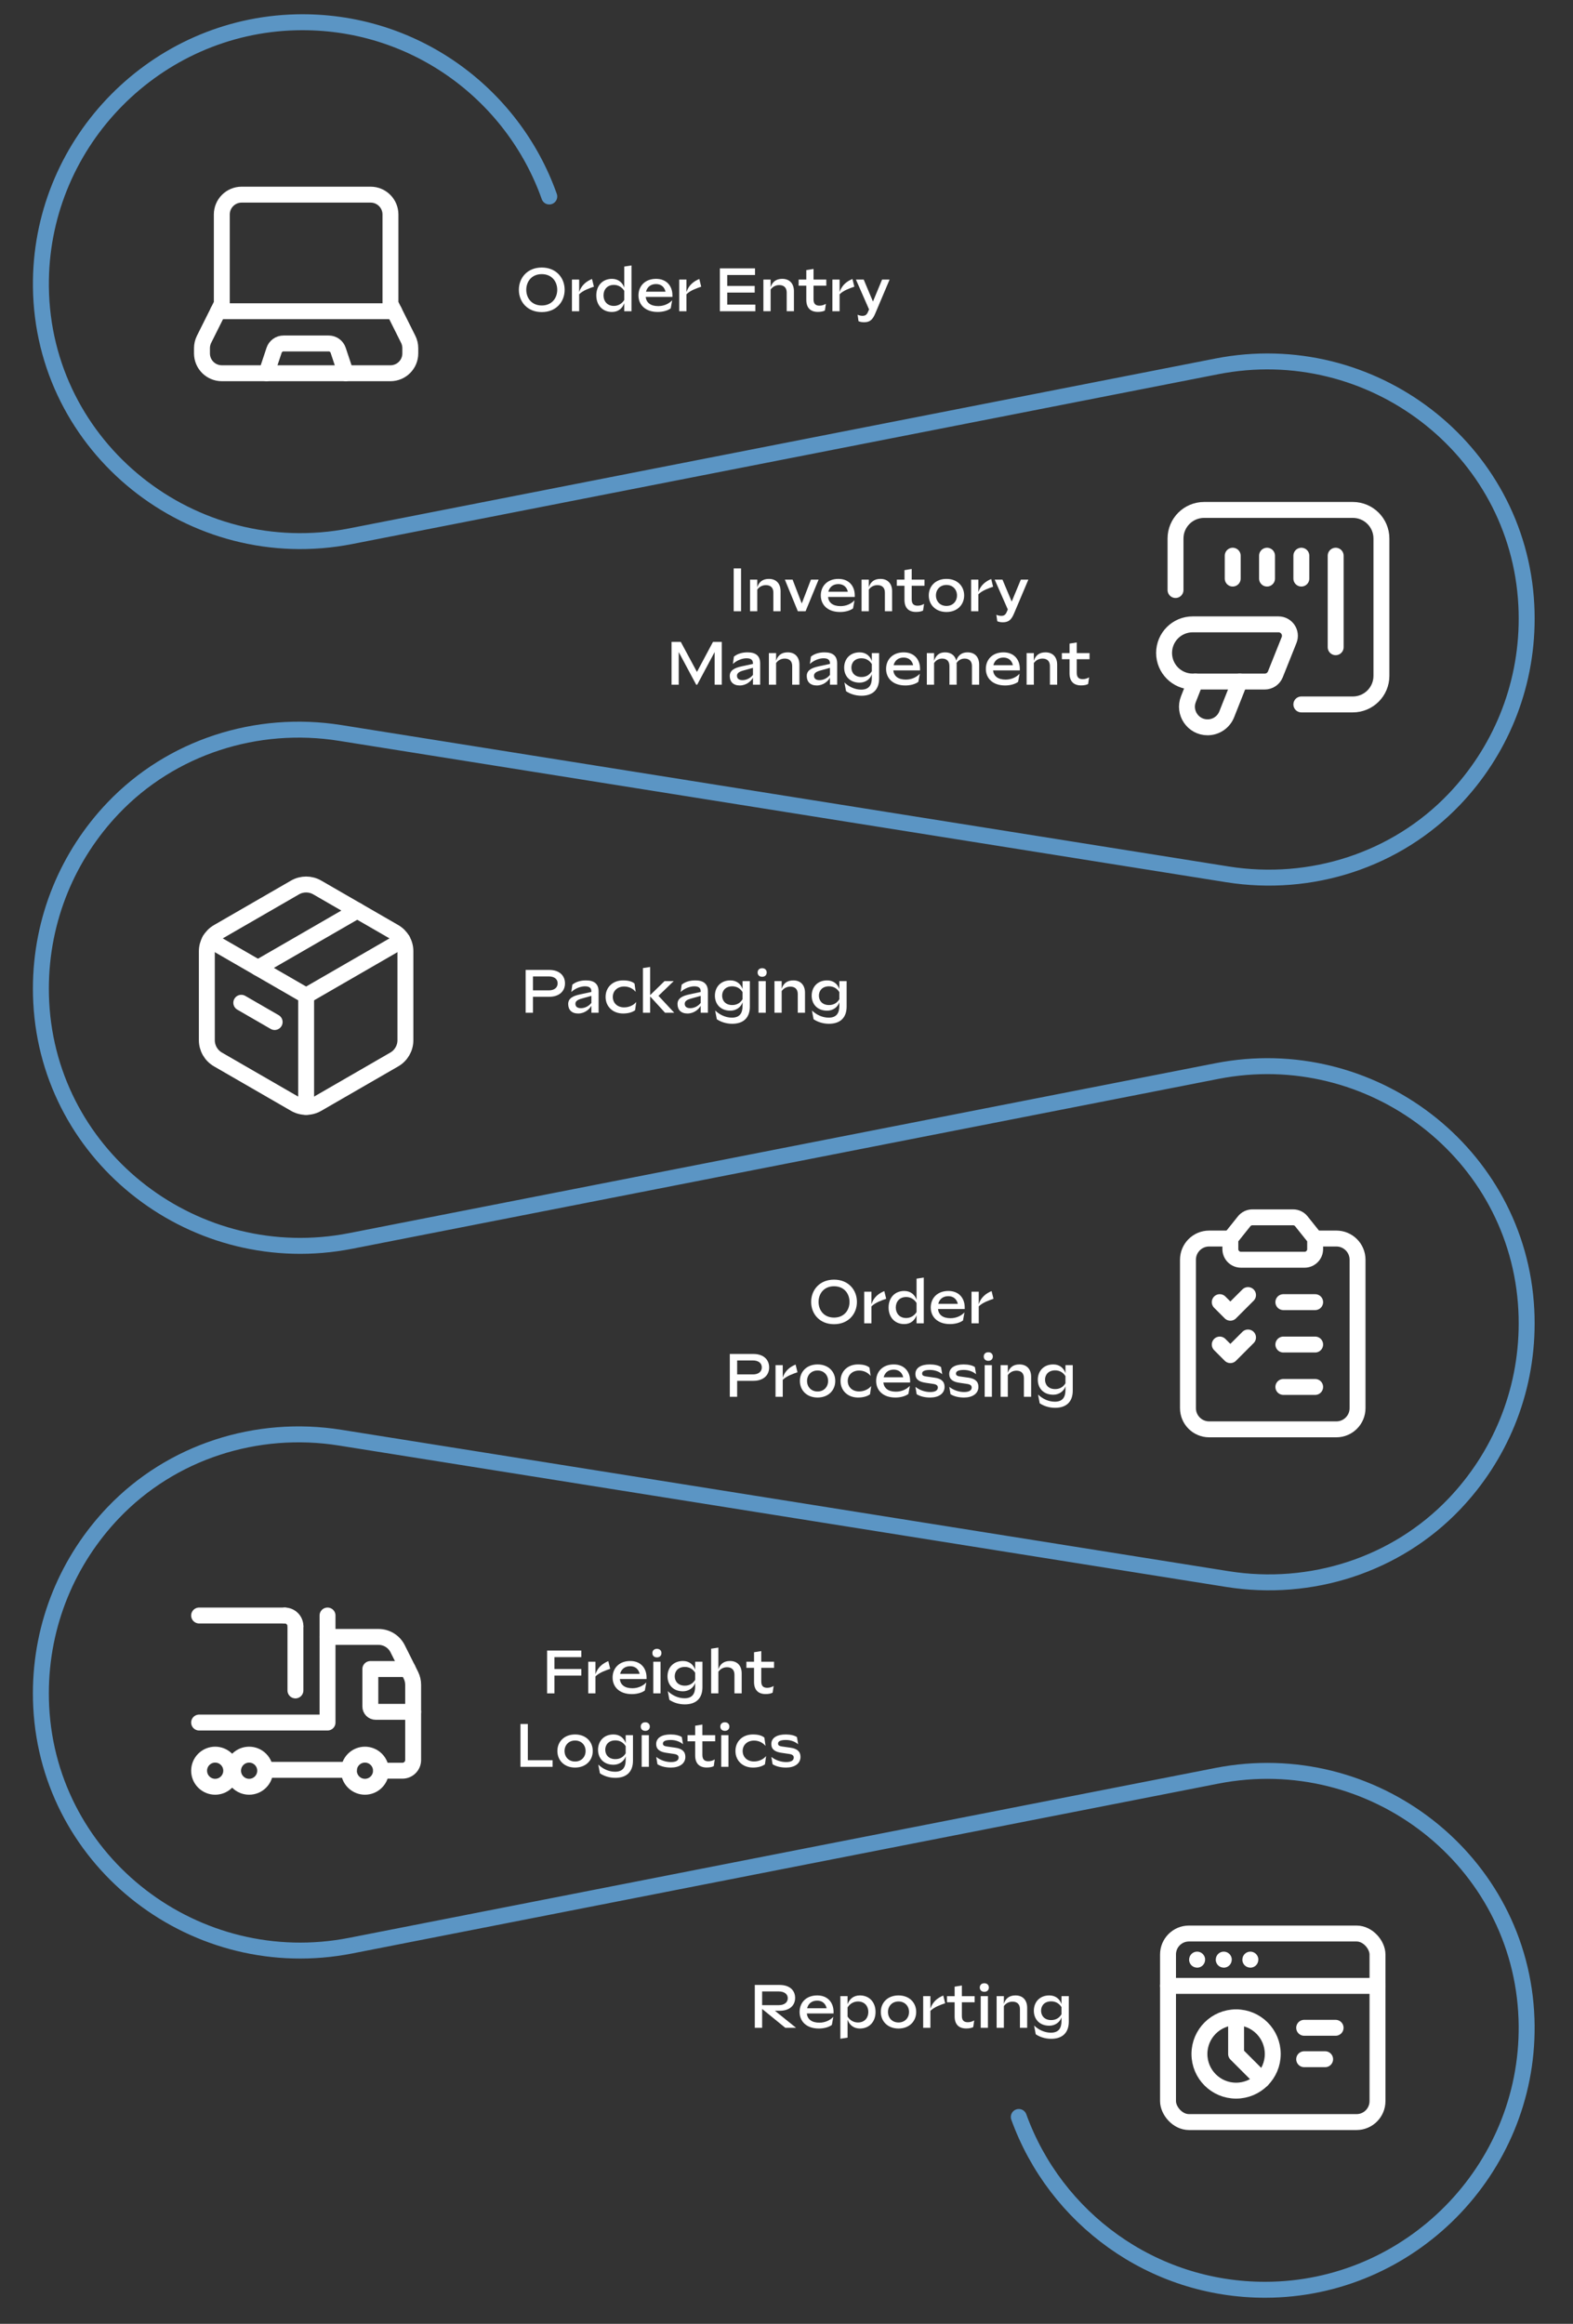 <svg xmlns="http://www.w3.org/2000/svg" id="a" viewBox="0 0 642.469 948.991"><rect x="0" y="0" width="642.469" height="948.991" fill="#333333" stroke="none"/><defs><style>.e,.f,.g{fill:none;stroke-linecap:round;stroke-linejoin:round;}.e,.g{stroke:#fff;stroke-width:6.5px;}.f{stroke:#5b95c4;stroke-width:6.512px;}.g{fill-rule:evenodd;}.h{fill:#fff;stroke-width:0px;}</style></defs><path class="h" d="m211.923,118.35c0-4.924,3.5-9.098,9.349-9.098s9.348,4.174,9.348,9.098-3.499,9.098-9.348,9.098-9.349-4.174-9.349-9.098Zm15.672,0c0-3.349-2.175-6.398-6.323-6.398s-6.324,3.05-6.324,6.398,2.175,6.398,6.324,6.398,6.323-3.049,6.323-6.398Z"></path><path class="h" d="m233.598,127.098v-12.922h2.949v5.099c.95-2.924,3.074-4.449,5.249-5.349l.774,3.149c-1.899.649-4.398,1.5-6.023,3.1v6.923h-2.949Z"></path><path class="h" d="m249.948,113.877c2.599,0,4.299,1.524,5.023,3.599v-8.622l2.949-.45v18.695h-2.949v-3.299c-.75,2.099-2.425,3.599-5.023,3.599-3.949,0-6.398-2.874-6.398-6.773,0-3.874,2.449-6.748,6.398-6.748Zm.774,11.047c1.8,0,3.324-.925,4.249-2.424v-3.725c-.925-1.499-2.425-2.424-4.224-2.424-2.825,0-4.249,1.999-4.249,4.273,0,2.3,1.424,4.299,4.224,4.299Z"></path><path class="h" d="m274.645,121.25h-10.922c.25,2.3,1.924,3.749,5.123,3.749,2.35,0,4.35-.949,5.699-2.374l-.601,3.299c-1.174.899-3.174,1.475-5.298,1.475-5.1,0-7.873-2.949-7.873-6.773,0-3.799,2.674-6.748,7.198-6.748,4.323,0,6.673,2.949,6.673,6.724v.649Zm-10.797-2.124h7.973c-.375-1.725-1.625-3.125-3.874-3.125-2.3,0-3.674,1.35-4.099,3.125Z"></path><path class="h" d="m277.423,127.098v-12.922h2.949v5.099c.95-2.924,3.074-4.449,5.249-5.349l.774,3.149c-1.899.649-4.398,1.5-6.023,3.1v6.923h-2.949Z"></path><path class="h" d="m294.023,127.098v-17.496h14.347v2.7h-11.348v4.474h11.223v2.699h-11.223v4.924h11.497v2.699h-14.496Z"></path><path class="h" d="m311.797,127.098v-12.922h2.949v3.149c.675-2.149,2.149-3.449,4.749-3.449,3.1,0,4.773,2.05,4.773,5.023v8.198h-2.949v-7.623c0-1.925-1.05-3.05-3.049-3.05-1.5,0-2.725.7-3.524,1.825v8.848h-2.949Z"></path><path class="h" d="m329.322,122.45v-5.774h-3.125v-2.499h3.125v-3.874l2.949-.475v4.349h5.224v2.499h-5.224v5.524c0,1.725.675,2.624,2.449,2.624,1.05,0,1.949-.35,2.6-.75l-.4,2.725c-.574.35-1.649.575-2.874.575-3.1,0-4.724-1.75-4.724-4.924Z"></path><path class="h" d="m339.972,127.098v-12.922h2.949v5.099c.95-2.924,3.074-4.449,5.249-5.349l.774,3.149c-1.899.649-4.398,1.5-6.023,3.1v6.923h-2.949Z"></path><path class="h" d="m350.647,131.172l-.375-2.649c.65.325,1.399.45,2.05.45,1.375,0,1.874-.7,2.449-2.175l.175-.45-5.349-12.172h3.175l3.773,8.973,3.725-8.973h3.074l-5.849,13.821c-1.05,2.475-2.125,3.6-4.574,3.6-.824,0-1.675-.15-2.274-.425Z"></path><path class="h" d="m214.693,413.584v-17.496h9.623c4.099,0,6.448,2.274,6.448,5.499s-2.399,5.474-6.448,5.474h-6.624v6.523h-2.999Zm2.999-9.147h6.474c2.175,0,3.6-1.075,3.6-2.875,0-1.749-1.425-2.824-3.6-2.824h-6.474v5.699Z"></path><path class="h" d="m237.017,406.06l4.523-.975v-.175c0-1.324-.625-2.125-2.624-2.125-1.899,0-4.149.95-5.574,2.325l.425-3c1.351-1.124,3.3-1.749,5.549-1.749,3.425,0,5.174,1.449,5.174,4.549v8.673h-2.949v-2.874c-.7,1.324-2.624,3.174-5.398,3.174-2.649,0-4.074-1.524-4.074-3.874s2-3.324,4.949-3.949Zm.274,5.648c1.75,0,3.35-.975,4.249-2.149v-2.874l-4.024,1.125c-1.6.45-2.499,1.05-2.499,2.1,0,1.149.75,1.799,2.274,1.799Z"></path><path class="h" d="m254.467,400.362c2.249,0,3.773.475,4.698,1.3l.476,3.399c-1.025-1.275-2.675-2.2-4.699-2.2-2.874,0-4.648,1.899-4.648,4.249s1.699,4.274,4.623,4.274c1.95,0,3.8-.8,4.949-2.2l-.475,3.375c-1.15.824-2.774,1.324-4.899,1.324-4.224,0-7.147-2.85-7.147-6.773s2.898-6.748,7.123-6.748Z"></path><path class="h" d="m262.592,413.584v-18.245l2.949-.45v11.497l5.874-5.724h3.749l-6.224,5.999,6.448,6.923h-3.749l-6.099-6.674v6.674h-2.949Z"></path><path class="h" d="m281.667,406.06l4.523-.975v-.175c0-1.324-.625-2.125-2.624-2.125-1.899,0-4.149.95-5.574,2.325l.425-3c1.351-1.124,3.3-1.749,5.549-1.749,3.425,0,5.174,1.449,5.174,4.549v8.673h-2.949v-2.874c-.7,1.324-2.624,3.174-5.398,3.174-2.649,0-4.074-1.524-4.074-3.874s2-3.324,4.949-3.949Zm.274,5.648c1.75,0,3.35-.975,4.249-2.149v-2.874l-4.024,1.125c-1.6.45-2.499,1.05-2.499,2.1,0,1.149.75,1.799,2.274,1.799Z"></path><path class="h" d="m298.317,400.362c2.649,0,4.299,1.574,4.974,3.549v-3.249h2.975v10.397c0,4.424-2.475,7.023-7.224,7.023-2.524,0-4.773-.825-6.273-1.85l-.675-3.574c1.824,1.75,4.273,2.924,6.849,2.924,3.174,0,4.349-1.824,4.349-4.823v-1.475c-.575,1.899-2.524,3.449-4.974,3.449-4.074,0-6.323-2.725-6.323-6.124,0-3.449,2.299-6.248,6.323-6.248Zm.75,10.072c1.949,0,3.324-.899,4.224-2.374v-2.899c-.899-1.45-2.3-2.375-4.224-2.375-2.774,0-4.124,1.8-4.124,3.824,0,2,1.35,3.824,4.124,3.824Z"></path><path class="h" d="m309.443,397.137c0-.999.675-1.749,1.85-1.749s1.85.75,1.85,1.749-.675,1.75-1.85,1.75-1.85-.75-1.85-1.75Zm.375,16.446v-12.922h2.949v12.922h-2.949Z"></path><path class="h" d="m316.317,413.584v-12.922h2.949v3.149c.675-2.149,2.149-3.449,4.749-3.449,3.1,0,4.773,2.05,4.773,5.023v8.198h-2.949v-7.623c0-1.925-1.05-3.05-3.049-3.05-1.5,0-2.725.7-3.524,1.825v8.848h-2.949Z"></path><path class="h" d="m337.841,400.362c2.649,0,4.299,1.574,4.974,3.549v-3.249h2.975v10.397c0,4.424-2.475,7.023-7.224,7.023-2.524,0-4.773-.825-6.273-1.85l-.675-3.574c1.824,1.75,4.273,2.924,6.849,2.924,3.174,0,4.349-1.824,4.349-4.823v-1.475c-.575,1.899-2.524,3.449-4.974,3.449-4.074,0-6.323-2.725-6.323-6.124,0-3.449,2.299-6.248,6.323-6.248Zm.75,10.072c1.949,0,3.324-.899,4.224-2.374v-2.899c-.899-1.45-2.3-2.375-4.224-2.375-2.774,0-4.124,1.8-4.124,3.824,0,2,1.35,3.824,4.124,3.824Z"></path><path class="h" d="m223.457,691.527v-17.496h13.972v2.7h-10.973v4.849h10.973v2.674h-10.973v7.273h-2.999Z"></path><path class="h" d="m240.256,691.527v-12.922h2.949v5.099c.95-2.924,3.074-4.449,5.249-5.349l.774,3.149c-1.899.649-4.398,1.5-6.023,3.1v6.923h-2.949Z"></path><path class="h" d="m264.079,685.678h-10.922c.25,2.3,1.924,3.749,5.123,3.749,2.35,0,4.35-.949,5.699-2.374l-.601,3.299c-1.174.899-3.174,1.475-5.298,1.475-5.1,0-7.873-2.949-7.873-6.773,0-3.799,2.674-6.748,7.198-6.748,4.323,0,6.673,2.949,6.673,6.724v.649Zm-10.797-2.124h7.973c-.375-1.725-1.625-3.125-3.874-3.125-2.3,0-3.674,1.35-4.099,3.125Z"></path><path class="h" d="m266.457,675.081c0-.999.675-1.749,1.85-1.749s1.85.75,1.85,1.749-.675,1.75-1.85,1.75-1.85-.75-1.85-1.75Zm.375,16.446v-12.922h2.949v12.922h-2.949Z"></path><path class="h" d="m278.956,678.305c2.649,0,4.299,1.574,4.974,3.549v-3.249h2.975v10.397c0,4.424-2.475,7.023-7.224,7.023-2.524,0-4.773-.825-6.273-1.85l-.675-3.574c1.824,1.75,4.273,2.924,6.849,2.924,3.174,0,4.349-1.824,4.349-4.823v-1.475c-.575,1.899-2.524,3.449-4.974,3.449-4.074,0-6.323-2.725-6.323-6.124,0-3.449,2.299-6.248,6.323-6.248Zm.75,10.072c1.949,0,3.324-.899,4.224-2.374v-2.899c-.899-1.45-2.3-2.375-4.224-2.375-2.774,0-4.124,1.8-4.124,3.824,0,2,1.35,3.824,4.124,3.824Z"></path><path class="h" d="m290.457,691.527v-18.245l2.949-.45v8.923c.675-2.149,2.149-3.449,4.749-3.449,3.1,0,4.773,2.05,4.773,5.023v8.198h-2.949v-7.623c0-1.925-1.05-3.05-3.049-3.05-1.5,0-2.725.7-3.524,1.825v8.848h-2.949Z"></path><path class="h" d="m307.981,686.879v-5.774h-3.125v-2.499h3.125v-3.874l2.949-.475v4.349h5.224v2.499h-5.224v5.524c0,1.725.675,2.624,2.449,2.624,1.05,0,1.949-.35,2.6-.75l-.4,2.725c-.574.35-1.649.575-2.874.575-3.1,0-4.724-1.75-4.724-4.924Z"></path><path class="h" d="m212.582,721.527v-17.496h2.999v14.797h10.123v2.699h-13.122Z"></path><path class="h" d="m227.657,715.053c0-3.849,2.849-6.748,7.223-6.748s7.224,2.899,7.224,6.748-2.85,6.773-7.224,6.773-7.223-2.924-7.223-6.773Zm11.521,0c0-2.35-1.649-4.273-4.299-4.273s-4.299,1.924-4.299,4.273c0,2.375,1.649,4.299,4.299,4.299s4.299-1.924,4.299-4.299Z"></path><path class="h" d="m250.58,708.305c2.649,0,4.299,1.574,4.974,3.549v-3.249h2.975v10.397c0,4.424-2.475,7.023-7.224,7.023-2.524,0-4.773-.825-6.273-1.85l-.675-3.574c1.824,1.75,4.273,2.924,6.849,2.924,3.174,0,4.349-1.824,4.349-4.823v-1.475c-.575,1.899-2.524,3.449-4.974,3.449-4.074,0-6.323-2.725-6.323-6.124,0-3.449,2.299-6.248,6.323-6.248Zm.75,10.072c1.949,0,3.324-.899,4.224-2.374v-2.899c-.899-1.45-2.3-2.375-4.224-2.375-2.774,0-4.124,1.8-4.124,3.824,0,2,1.35,3.824,4.124,3.824Z"></path><path class="h" d="m261.706,705.081c0-.999.675-1.749,1.85-1.749s1.85.75,1.85,1.749-.675,1.75-1.85,1.75-1.85-.75-1.85-1.75Zm.375,16.446v-12.922h2.949v12.922h-2.949Z"></path><path class="h" d="m268.031,717.478c1.699,1.35,3.949,2.1,6.023,2.1,1.949,0,3.124-.601,3.124-1.85,0-.8-.6-1.275-1.799-1.45l-3.35-.5c-2.624-.399-4.024-1.475-4.024-3.549,0-2.524,2.275-3.924,5.874-3.924,1.949,0,3.649.399,4.599,1.074l.5,2.925c-1.125-.975-2.899-1.75-4.999-1.75-2.049,0-3.224.45-3.224,1.475,0,.75.574,1.05,1.699,1.2l3.35.475c2.699.375,4.124,1.524,4.124,3.749,0,2.8-2.475,4.374-5.874,4.374-2.399,0-4.199-.55-5.523-1.35l-.5-2.999Z"></path><path class="h" d="m283.931,716.879v-5.774h-3.125v-2.499h3.125v-3.874l2.949-.475v4.349h5.224v2.499h-5.224v5.524c0,1.725.675,2.624,2.449,2.624,1.05,0,1.949-.35,2.6-.75l-.4,2.725c-.574.35-1.649.575-2.874.575-3.1,0-4.724-1.75-4.724-4.924Z"></path><path class="h" d="m294.206,705.081c0-.999.675-1.749,1.85-1.749s1.85.75,1.85,1.749-.675,1.75-1.85,1.75-1.85-.75-1.85-1.75Zm.375,16.446v-12.922h2.949v12.922h-2.949Z"></path><path class="h" d="m307.504,708.305c2.249,0,3.773.475,4.698,1.3l.476,3.399c-1.025-1.275-2.675-2.2-4.699-2.2-2.874,0-4.648,1.899-4.648,4.249s1.699,4.274,4.623,4.274c1.95,0,3.8-.8,4.949-2.2l-.475,3.375c-1.15.824-2.774,1.324-4.899,1.324-4.224,0-7.147-2.85-7.147-6.773s2.898-6.748,7.123-6.748Z"></path><path class="h" d="m315.055,717.478c1.699,1.35,3.949,2.1,6.023,2.1,1.95,0,3.124-.601,3.124-1.85,0-.8-.6-1.275-1.799-1.45l-3.35-.5c-2.624-.399-4.023-1.475-4.023-3.549,0-2.524,2.274-3.924,5.873-3.924,1.949,0,3.649.399,4.599,1.074l.5,2.925c-1.125-.975-2.899-1.75-4.999-1.75-2.049,0-3.224.45-3.224,1.475,0,.75.574,1.05,1.699,1.2l3.35.475c2.699.375,4.124,1.524,4.124,3.749,0,2.8-2.475,4.374-5.874,4.374-2.399,0-4.199-.55-5.523-1.35l-.5-2.999Z"></path><path class="h" d="m299.671,249.625v-17.496h2.999v17.496h-2.999Z"></path><path class="h" d="m306.346,249.625v-12.922h2.949v3.149c.675-2.149,2.149-3.449,4.749-3.449,3.1,0,4.773,2.05,4.773,5.023v8.198h-2.949v-7.623c0-1.925-1.05-3.05-3.049-3.05-1.5,0-2.725.7-3.524,1.825v8.848h-2.949Z"></path><path class="h" d="m320.571,236.703h3.149l3.749,9.748,3.749-9.748h3.124l-5.323,12.922h-3.149l-5.299-12.922Z"></path><path class="h" d="m349.118,243.776h-10.922c.25,2.3,1.924,3.749,5.123,3.749,2.35,0,4.35-.949,5.699-2.374l-.601,3.299c-1.174.899-3.174,1.475-5.298,1.475-5.1,0-7.873-2.949-7.873-6.773,0-3.799,2.674-6.748,7.198-6.748,4.323,0,6.673,2.949,6.673,6.724v.649Zm-10.797-2.124h7.973c-.375-1.725-1.625-3.125-3.874-3.125-2.3,0-3.674,1.35-4.099,3.125Z"></path><path class="h" d="m351.895,249.625v-12.922h2.949v3.149c.675-2.149,2.149-3.449,4.749-3.449,3.1,0,4.773,2.05,4.773,5.023v8.198h-2.949v-7.623c0-1.925-1.05-3.05-3.049-3.05-1.5,0-2.725.7-3.524,1.825v8.848h-2.949Z"></path><path class="h" d="m369.42,244.976v-5.774h-3.125v-2.499h3.125v-3.874l2.949-.475v4.349h5.224v2.499h-5.224v5.524c0,1.725.675,2.624,2.449,2.624,1.05,0,1.949-.35,2.6-.75l-.4,2.725c-.574.35-1.649.575-2.874.575-3.1,0-4.724-1.75-4.724-4.924Z"></path><path class="h" d="m379.346,243.151c0-3.849,2.849-6.748,7.223-6.748s7.224,2.899,7.224,6.748-2.85,6.773-7.224,6.773-7.223-2.924-7.223-6.773Zm11.521,0c0-2.35-1.649-4.273-4.299-4.273s-4.299,1.924-4.299,4.273c0,2.375,1.649,4.299,4.299,4.299s4.299-1.924,4.299-4.299Z"></path><path class="h" d="m396.645,249.625v-12.922h2.949v5.099c.95-2.924,3.074-4.449,5.249-5.349l.774,3.149c-1.899.649-4.398,1.5-6.023,3.1v6.923h-2.949Z"></path><path class="h" d="m407.32,253.699l-.375-2.649c.65.325,1.399.45,2.05.45,1.374,0,1.874-.7,2.449-2.175l.175-.45-5.349-12.172h3.175l3.773,8.973,3.725-8.973h3.074l-5.849,13.821c-1.05,2.475-2.125,3.6-4.574,3.6-.825,0-1.675-.15-2.274-.425Z"></path><path class="h" d="m291.206,262.129h3.6v17.496h-2.925v-13.347l-7.123,13.347h-.4l-7.147-13.347v13.347h-2.925v-17.496h3.774l6.599,12.272,6.548-12.272Z"></path><path class="h" d="m303.009,272.101l4.523-.975v-.175c0-1.324-.625-2.125-2.624-2.125-1.899,0-4.149.95-5.574,2.325l.425-3c1.35-1.124,3.3-1.749,5.549-1.749,3.425,0,5.174,1.449,5.174,4.549v8.673h-2.949v-2.874c-.7,1.324-2.624,3.174-5.398,3.174-2.649,0-4.074-1.524-4.074-3.874s2-3.324,4.949-3.949Zm.274,5.648c1.75,0,3.35-.975,4.249-2.149v-2.874l-4.023,1.125c-1.6.45-2.5,1.05-2.5,2.1,0,1.149.75,1.799,2.274,1.799Z"></path><path class="h" d="m314.035,279.625v-12.922h2.949v3.149c.675-2.149,2.149-3.449,4.749-3.449,3.1,0,4.773,2.05,4.773,5.023v8.198h-2.949v-7.623c0-1.925-1.05-3.05-3.049-3.05-1.5,0-2.725.7-3.524,1.825v8.848h-2.949Z"></path><path class="h" d="m334.458,272.101l4.523-.975v-.175c0-1.324-.625-2.125-2.624-2.125-1.899,0-4.149.95-5.574,2.325l.425-3c1.35-1.124,3.3-1.749,5.549-1.749,3.425,0,5.174,1.449,5.174,4.549v8.673h-2.949v-2.874c-.7,1.324-2.624,3.174-5.398,3.174-2.649,0-4.074-1.524-4.074-3.874s2-3.324,4.949-3.949Zm.274,5.648c1.75,0,3.35-.975,4.249-2.149v-2.874l-4.023,1.125c-1.6.45-2.5,1.05-2.5,2.1,0,1.149.75,1.799,2.274,1.799Z"></path><path class="h" d="m351.108,266.403c2.649,0,4.299,1.574,4.974,3.549v-3.249h2.975v10.397c0,4.424-2.475,7.023-7.224,7.023-2.524,0-4.773-.825-6.273-1.85l-.675-3.574c1.824,1.75,4.273,2.924,6.849,2.924,3.174,0,4.349-1.824,4.349-4.823v-1.475c-.575,1.899-2.524,3.449-4.974,3.449-4.074,0-6.323-2.725-6.323-6.124,0-3.449,2.299-6.248,6.323-6.248Zm.75,10.072c1.949,0,3.324-.899,4.224-2.374v-2.899c-.899-1.45-2.3-2.375-4.224-2.375-2.774,0-4.124,1.8-4.124,3.824,0,2,1.35,3.824,4.124,3.824Z"></path><path class="h" d="m375.781,273.776h-10.922c.25,2.3,1.924,3.749,5.123,3.749,2.35,0,4.35-.949,5.699-2.374l-.601,3.299c-1.174.899-3.174,1.475-5.298,1.475-5.1,0-7.873-2.949-7.873-6.773,0-3.799,2.674-6.748,7.198-6.748,4.323,0,6.673,2.949,6.673,6.724v.649Zm-10.797-2.124h7.973c-.375-1.725-1.625-3.125-3.874-3.125-2.3,0-3.674,1.35-4.099,3.125Z"></path><path class="h" d="m378.558,279.625v-12.922h2.949v3.149c.725-2.149,2.074-3.449,4.475-3.449,2.549,0,4.099,1.35,4.573,3.374.7-1.999,2.1-3.374,4.599-3.374,3.175,0,4.774,2.074,4.774,5.049v8.173h-2.949v-7.623c0-1.899-1.025-3.05-2.999-3.05-1.325,0-2.475.601-3.274,1.775.024.25.024.475.024.725v8.173h-2.949v-7.623c0-1.899-1-3.05-2.974-3.05-1.3,0-2.5.625-3.3,1.825v8.848h-2.949Z"></path><path class="h" d="m416.53,273.776h-10.922c.25,2.3,1.924,3.749,5.123,3.749,2.35,0,4.35-.949,5.699-2.374l-.601,3.299c-1.174.899-3.174,1.475-5.298,1.475-5.1,0-7.873-2.949-7.873-6.773,0-3.799,2.674-6.748,7.198-6.748,4.323,0,6.673,2.949,6.673,6.724v.649Zm-10.797-2.124h7.973c-.375-1.725-1.625-3.125-3.874-3.125-2.3,0-3.674,1.35-4.099,3.125Z"></path><path class="h" d="m419.308,279.625v-12.922h2.949v3.149c.675-2.149,2.149-3.449,4.749-3.449,3.1,0,4.773,2.05,4.773,5.023v8.198h-2.949v-7.623c0-1.925-1.05-3.05-3.049-3.05-1.5,0-2.725.7-3.524,1.825v8.848h-2.949Z"></path><path class="h" d="m436.832,274.976v-5.774h-3.125v-2.499h3.125v-3.874l2.949-.475v4.349h5.224v2.499h-5.224v5.524c0,1.725.675,2.624,2.449,2.624,1.05,0,1.949-.35,2.6-.75l-.4,2.725c-.574.35-1.649.575-2.874.575-3.1,0-4.724-1.75-4.724-4.924Z"></path><path class="h" d="m331.303,531.668c0-4.924,3.499-9.098,9.348-9.098s9.348,4.174,9.348,9.098-3.5,9.098-9.348,9.098-9.348-4.174-9.348-9.098Zm15.671,0c0-3.349-2.175-6.398-6.323-6.398s-6.324,3.05-6.324,6.398,2.175,6.398,6.324,6.398,6.323-3.049,6.323-6.398Z"></path><path class="h" d="m352.977,540.416v-12.922h2.949v5.099c.95-2.924,3.074-4.449,5.249-5.349l.774,3.149c-1.899.649-4.398,1.5-6.023,3.1v6.923h-2.949Z"></path><path class="h" d="m369.327,527.194c2.599,0,4.299,1.524,5.023,3.599v-8.622l2.949-.45v18.695h-2.949v-3.299c-.75,2.099-2.425,3.599-5.023,3.599-3.949,0-6.398-2.874-6.398-6.773,0-3.874,2.449-6.748,6.398-6.748Zm.774,11.047c1.8,0,3.324-.925,4.249-2.424v-3.725c-.925-1.499-2.425-2.424-4.224-2.424-2.825,0-4.249,1.999-4.249,4.273,0,2.3,1.424,4.299,4.224,4.299Z"></path><path class="h" d="m394.024,534.567h-10.922c.25,2.3,1.924,3.749,5.123,3.749,2.35,0,4.35-.949,5.699-2.374l-.601,3.299c-1.174.899-3.174,1.475-5.298,1.475-5.1,0-7.873-2.949-7.873-6.773,0-3.799,2.674-6.748,7.198-6.748,4.323,0,6.673,2.949,6.673,6.724v.649Zm-10.797-2.124h7.973c-.375-1.725-1.625-3.125-3.874-3.125-2.3,0-3.674,1.35-4.099,3.125Z"></path><path class="h" d="m396.802,540.416v-12.922h2.949v5.099c.95-2.924,3.074-4.449,5.249-5.349l.774,3.149c-1.899.649-4.398,1.5-6.023,3.1v6.923h-2.949Z"></path><path class="h" d="m298.078,570.416v-17.496h9.623c4.099,0,6.448,2.274,6.448,5.499s-2.399,5.474-6.448,5.474h-6.624v6.523h-2.999Zm2.999-9.147h6.474c2.175,0,3.6-1.075,3.6-2.875,0-1.749-1.425-2.824-3.6-2.824h-6.474v5.699Z"></path><path class="h" d="m316.752,570.416v-12.922h2.949v5.099c.95-2.924,3.074-4.449,5.249-5.349l.774,3.149c-1.899.649-4.398,1.5-6.023,3.1v6.923h-2.949Z"></path><path class="h" d="m326.704,563.942c0-3.849,2.849-6.748,7.223-6.748s7.224,2.899,7.224,6.748-2.85,6.773-7.224,6.773-7.223-2.924-7.223-6.773Zm11.521,0c0-2.35-1.649-4.273-4.299-4.273s-4.299,1.924-4.299,4.273c0,2.375,1.649,4.299,4.299,4.299s4.299-1.924,4.299-4.299Z"></path><path class="h" d="m350.426,557.194c2.249,0,3.773.475,4.698,1.3l.476,3.399c-1.025-1.275-2.675-2.2-4.699-2.2-2.874,0-4.648,1.899-4.648,4.249s1.699,4.274,4.623,4.274c1.95,0,3.8-.8,4.949-2.2l-.475,3.375c-1.15.824-2.774,1.324-4.899,1.324-4.224,0-7.147-2.85-7.147-6.773s2.898-6.748,7.123-6.748Z"></path><path class="h" d="m371.724,564.567h-10.922c.25,2.3,1.924,3.749,5.123,3.749,2.35,0,4.35-.949,5.699-2.374l-.601,3.299c-1.174.899-3.174,1.475-5.298,1.475-5.1,0-7.873-2.949-7.873-6.773,0-3.799,2.674-6.748,7.198-6.748,4.323,0,6.673,2.949,6.673,6.724v.649Zm-10.797-2.124h7.973c-.375-1.725-1.625-3.125-3.874-3.125-2.3,0-3.674,1.35-4.099,3.125Z"></path><path class="h" d="m373.903,566.367c1.699,1.35,3.949,2.1,6.023,2.1,1.949,0,3.124-.601,3.124-1.85,0-.8-.6-1.275-1.799-1.45l-3.35-.5c-2.624-.399-4.024-1.475-4.024-3.549,0-2.524,2.275-3.924,5.874-3.924,1.949,0,3.649.399,4.599,1.074l.5,2.925c-1.125-.975-2.899-1.75-4.999-1.75-2.049,0-3.224.45-3.224,1.475,0,.75.574,1.05,1.699,1.2l3.35.475c2.699.375,4.124,1.524,4.124,3.749,0,2.8-2.475,4.374-5.874,4.374-2.399,0-4.199-.55-5.523-1.35l-.5-2.999Z"></path><path class="h" d="m387.728,566.367c1.699,1.35,3.949,2.1,6.023,2.1,1.95,0,3.124-.601,3.124-1.85,0-.8-.6-1.275-1.799-1.45l-3.35-.5c-2.624-.399-4.023-1.475-4.023-3.549,0-2.524,2.274-3.924,5.873-3.924,1.949,0,3.649.399,4.599,1.074l.5,2.925c-1.125-.975-2.899-1.75-4.999-1.75-2.049,0-3.224.45-3.224,1.475,0,.75.574,1.05,1.699,1.2l3.35.475c2.699.375,4.124,1.524,4.124,3.749,0,2.8-2.475,4.374-5.874,4.374-2.399,0-4.199-.55-5.523-1.35l-.5-2.999Z"></path><path class="h" d="m401.802,553.969c0-.999.675-1.749,1.85-1.749s1.85.75,1.85,1.749-.675,1.75-1.85,1.75-1.85-.75-1.85-1.75Zm.375,16.446v-12.922h2.949v12.922h-2.949Z"></path><path class="h" d="m408.677,570.416v-12.922h2.949v3.149c.675-2.149,2.149-3.449,4.749-3.449,3.1,0,4.773,2.05,4.773,5.023v8.198h-2.949v-7.623c0-1.925-1.05-3.05-3.049-3.05-1.5,0-2.725.7-3.524,1.825v8.848h-2.949Z"></path><path class="h" d="m430.201,557.194c2.649,0,4.299,1.574,4.974,3.549v-3.249h2.975v10.397c0,4.424-2.475,7.023-7.224,7.023-2.524,0-4.773-.825-6.273-1.85l-.675-3.574c1.824,1.75,4.273,2.924,6.849,2.924,3.174,0,4.349-1.824,4.349-4.823v-1.475c-.575,1.899-2.524,3.449-4.974,3.449-4.074,0-6.323-2.725-6.323-6.124,0-3.449,2.299-6.248,6.323-6.248Zm.75,10.072c1.949,0,3.324-.899,4.224-2.374v-2.899c-.899-1.45-2.3-2.375-4.224-2.375-2.774,0-4.124,1.8-4.124,3.824,0,2,1.35,3.824,4.124,3.824Z"></path><path class="h" d="m325.131,828.094h-4.398l-9.448-7.698v7.698h-2.999v-17.496h10.123c4.023,0,6.348,2.125,6.348,5.299,0,3.1-2.324,5.249-6.273,5.249h-1.975l8.623,6.948Zm-7.073-14.847h-6.773v5.599h6.773c2.2,0,3.699-1.05,3.699-2.824,0-1.725-1.449-2.774-3.699-2.774Z"></path><path class="h" d="m340.457,822.246h-10.922c.25,2.3,1.924,3.749,5.123,3.749,2.35,0,4.35-.949,5.699-2.374l-.601,3.299c-1.174.899-3.174,1.475-5.298,1.475-5.1,0-7.873-2.949-7.873-6.773,0-3.799,2.674-6.748,7.198-6.748,4.323,0,6.673,2.949,6.673,6.724v.649Zm-10.797-2.124h7.973c-.375-1.725-1.625-3.125-3.874-3.125-2.3,0-3.674,1.35-4.099,3.125Z"></path><path class="h" d="m343.235,832.568v-17.396h2.949v3.299c.75-2.099,2.425-3.599,5.024-3.599,3.948,0,6.398,2.874,6.398,6.773,0,3.874-2.45,6.748-6.398,6.748-2.6,0-4.3-1.524-5.024-3.599v7.323l-2.949.449Zm2.949-9.072c.925,1.499,2.425,2.424,4.225,2.424,2.824,0,4.248-1.999,4.248-4.273,0-2.3-1.424-4.299-4.224-4.299-1.8,0-3.324.925-4.249,2.424v3.725Z"></path><path class="h" d="m359.761,821.621c0-3.849,2.849-6.748,7.223-6.748s7.224,2.899,7.224,6.748-2.85,6.773-7.224,6.773-7.223-2.924-7.223-6.773Zm11.521,0c0-2.35-1.649-4.273-4.299-4.273s-4.299,1.924-4.299,4.273c0,2.375,1.649,4.299,4.299,4.299s4.299-1.924,4.299-4.299Z"></path><path class="h" d="m377.06,828.094v-12.922h2.949v5.099c.95-2.924,3.074-4.449,5.249-5.349l.774,3.149c-1.899.649-4.398,1.5-6.023,3.1v6.923h-2.949Z"></path><path class="h" d="m389.91,823.446v-5.774h-3.125v-2.499h3.125v-3.874l2.949-.475v4.349h5.224v2.499h-5.224v5.524c0,1.725.675,2.624,2.449,2.624,1.05,0,1.949-.35,2.6-.75l-.4,2.725c-.574.35-1.649.575-2.874.575-3.1,0-4.724-1.75-4.724-4.924Z"></path><path class="h" d="m400.184,811.648c0-.999.675-1.749,1.85-1.749s1.85.75,1.85,1.749-.675,1.75-1.85,1.75-1.85-.75-1.85-1.75Zm.375,16.446v-12.922h2.949v12.922h-2.949Z"></path><path class="h" d="m407.059,828.094v-12.922h2.949v3.149c.675-2.149,2.149-3.449,4.749-3.449,3.1,0,4.773,2.05,4.773,5.023v8.198h-2.949v-7.623c0-1.925-1.05-3.05-3.049-3.05-1.5,0-2.725.7-3.524,1.825v8.848h-2.949Z"></path><path class="h" d="m428.583,814.873c2.649,0,4.299,1.574,4.974,3.549v-3.249h2.975v10.397c0,4.424-2.475,7.023-7.224,7.023-2.524,0-4.773-.825-6.273-1.85l-.675-3.574c1.824,1.75,4.273,2.924,6.849,2.924,3.174,0,4.349-1.824,4.349-4.823v-1.475c-.575,1.899-2.524,3.449-4.974,3.449-4.074,0-6.323-2.725-6.323-6.124,0-3.449,2.299-6.248,6.323-6.248Zm.75,10.072c1.949,0,3.324-.899,4.224-2.374v-2.899c-.899-1.45-2.3-2.375-4.224-2.375-2.774,0-4.124,1.8-4.124,3.824,0,2,1.35,3.824,4.124,3.824Z"></path><path class="f" d="m224.339,80.243C209.364,37.993,168.569,7.959,120.925,9.112,63.808,10.495,17.508,57.302,16.712,114.43c-.013.898-.014,1.793-.004,2.686.702,65.883,61.932,114.524,126.587,101.847l353.71-69.353c62.925-12.338,123.133,33.443,126.401,97.483.094,1.834.141,3.679.141,5.536,0,28.599-11.233,54.574-29.528,73.754-23.792,24.944-58.639,36.102-92.681,30.677l-362.428-57.751c-34.042-5.424-68.889,5.734-92.681,30.677-18.295,19.18-29.528,45.155-29.528,73.754,0,1.857.047,3.702.141,5.536,3.268,64.04,63.476,109.821,126.4,97.483l353.762-69.363c62.925-12.338,123.133,33.443,126.4,97.483.094,1.834.141,3.679.141,5.536,0,28.599-11.233,54.574-29.528,73.754-23.792,24.944-58.639,36.102-92.681,30.677l-362.428-57.751c-34.042-5.424-68.889,5.734-92.681,30.677-18.295,19.18-29.528,45.155-29.528,73.754,0,1.857.047,3.702.141,5.536,3.268,64.04,63.476,109.821,126.4,97.483l353.74-69.359c63.642-12.479,124.283,34.48,126.499,99.296.03.869.049,1.741.058,2.616.597,59.077-47.592,107.87-106.673,107.977-46.363.083-85.861-29.355-100.745-70.566"></path><path class="e" d="m90.594,124.059l-7.248,14.497c-.563,1.125-.855,2.366-.856,3.624v2.133c0,4.454,3.593,8.073,8.047,8.104l.867.006h67.261l.839-.003c4.465-.016,8.076-3.64,8.075-8.104v-2.136c0-1.258-.293-2.498-.856-3.624,0,0-7.248-14.497-7.248-14.497v-36.467c0-4.476-3.628-8.104-8.104-8.104h-52.675c-4.476,0-8.104,3.628-8.104,8.104,0,0,0,36.467,0,36.467Z"></path><line class="e" x1="89.074" y1="127.098" x2="160.995" y2="127.098"></line><path class="e" d="m108.827,152.422l3.128-9.385c.552-1.655,2.1-2.771,3.844-2.771h18.471c1.744,0,3.292,1.116,3.844,2.771l3.128,9.385"></path><path class="e" d="m142.518,722.756h-33.472"></path><path class="e" d="m168.743,699.066h-15.298c-1.207,0-2.185-.978-2.185-2.185v-15.298h15.297"></path><path class="e" d="m153.693,718.47c2.561,2.56,2.561,6.712,0,9.272-2.56,2.561-6.712,2.561-9.272,0-2.561-2.56-2.561-6.712,0-9.272h0c2.56-2.561,6.711-2.561,9.272,0h0"></path><path class="e" d="m81.326,659.728h34.967"></path><path class="e" d="m116.293,659.728c2.414,0,4.371,1.957,4.371,4.371"></path><path class="e" d="m120.664,664.099v26.225"></path><path class="e" d="m92.518,718.47c2.561,2.56,2.561,6.712,0,9.272-2.56,2.561-6.712,2.561-9.272,0-2.561-2.56-2.561-6.712,0-9.272h.001c2.56-2.561,6.711-2.561,9.271,0h0"></path><path class="e" d="m106.391,718.47c2.561,2.56,2.561,6.712,0,9.272-2.56,2.561-6.712,2.561-9.272,0-2.561-2.56-2.561-6.712,0-9.272h.001c2.56-2.561,6.711-2.561,9.271,0h0"></path><path class="e" d="m155.609,723.106h8.763c2.414,0,4.371-1.957,4.371-4.371v-30.717c0-1.358-.316-2.696-.923-3.91l-5.405-10.806c-1.481-2.961-4.508-4.831-7.818-4.831h-20.82"></path><path class="e" d="m81.326,703.437h52.451v-43.709"></path><path class="g" d="m165.585,424.787v-36.332c0-3.246-1.732-6.246-4.543-7.869l-31.465-18.166c-2.811-1.623-6.275-1.623-9.086,0l-31.465,18.166c-2.811,1.623-4.543,4.623-4.543,7.869v36.332c0,3.246,1.732,6.246,4.543,7.869l31.465,18.166c2.811,1.623,6.275,1.623,9.086,0l31.465-18.166c2.811-1.623,4.543-4.623,4.543-7.869Z"></path><line class="e" x1="98.548" y1="409.501" x2="112.177" y2="417.37"></line><polyline class="e" points="85.701 383.912 125.035 406.621 164.368 383.912"></polyline><line class="e" x1="125.035" y1="452.039" x2="125.035" y2="406.621"></line><line class="e" x1="105.362" y1="395.264" x2="145.914" y2="371.851"></line><rect class="e" x="477.059" y="789.593" width="85.558" height="77.002" rx="8.556" ry="8.556"></rect><line class="e" x1="477.059" y1="810.982" x2="562.617" y2="810.982"></line><path id="b" class="e" d="m488.946,800.245c-.012,0-.021.01-.021.021,0,.012.01.021.021.021.012,0,.021-.01.021-.021s-.01-.021-.021-.021"></path><path id="c" class="e" d="m499.827,800.245c-.012,0-.021.01-.021.021,0,.012.01.021.021.021.012,0,.021-.01.021-.021s-.01-.021-.021-.021"></path><path id="d" class="e" d="m510.689,800.245c-.012,0-.021.01-.021.021,0,.012.01.021.021.021.012,0,.021-.01.021-.021s-.01-.021-.021-.021"></path><circle class="e" cx="504.865" cy="838.789" r="14.973"></circle><polyline class="e" points="515.453 849.376 504.865 838.789 504.865 823.816"></polyline><line class="e" x1="532.672" y1="828.094" x2="545.505" y2="828.094"></line><line class="e" x1="532.672" y1="840.927" x2="541.228" y2="840.927"></line><path class="e" d="m502.522,505.783l5.627-7.033c.822-1.027,2.065-1.625,3.38-1.625h16.618c1.315,0,2.559.598,3.38,1.625l5.627,7.033h0v4.329c0,2.391-1.938,4.329-4.329,4.329h-25.975c-2.391,0-4.329-1.938-4.329-4.329v-4.329h0Z"></path><polyline class="e" points="509.737 528.871 502.522 536.086 498.193 531.757"></polyline><line class="e" x1="524.167" y1="566.39" x2="537.154" y2="566.39"></line><line class="e" x1="524.167" y1="531.757" x2="537.154" y2="531.757"></line><polyline class="e" points="509.737 546.188 502.522 553.403 498.193 549.074"></polyline><line class="e" x1="524.167" y1="549.074" x2="537.154" y2="549.074"></line><path class="e" d="m537.154,505.783h8.658c4.782,0,8.658,3.876,8.658,8.658v60.607c0,4.782-3.876,8.658-8.658,8.658h-51.949c-4.782,0-8.658-3.876-8.658-8.658v-60.607c0-4.782,3.876-8.658,8.658-8.658h8.658"></path><path class="e" d="m503.485,226.933v9.344"></path><path class="e" d="m517.502,226.933v9.344"></path><line class="e" x1="531.518" y1="226.933" x2="531.518" y2="236.277"></line><path class="e" d="m531.518,287.671h21.025c6.451,0,11.68-5.229,11.68-11.68v-56.066c0-6.451-5.229-11.68-11.68-11.68h-60.738c-6.451,0-11.68,5.229-11.68,11.68v21.025"></path><path class="e" d="m487.133,278.327h29.43c1.91,0,3.628-1.163,4.338-2.937l5.607-14.016c1.228-3.069-1.033-6.407-4.338-6.407h-35.037c-6.451,0-11.68,5.229-11.68,11.68h0c0,6.451,5.229,11.68,11.68,11.68Z"></path><path class="e" d="m506.344,278.327l-5.3,13.374c-1.271,3.208-4.373,5.315-7.824,5.315h0c-5.934,0-10.004-5.976-7.831-11.497l2.83-7.191"></path><path class="e" d="m545.535,226.933v37.377"></path></svg>